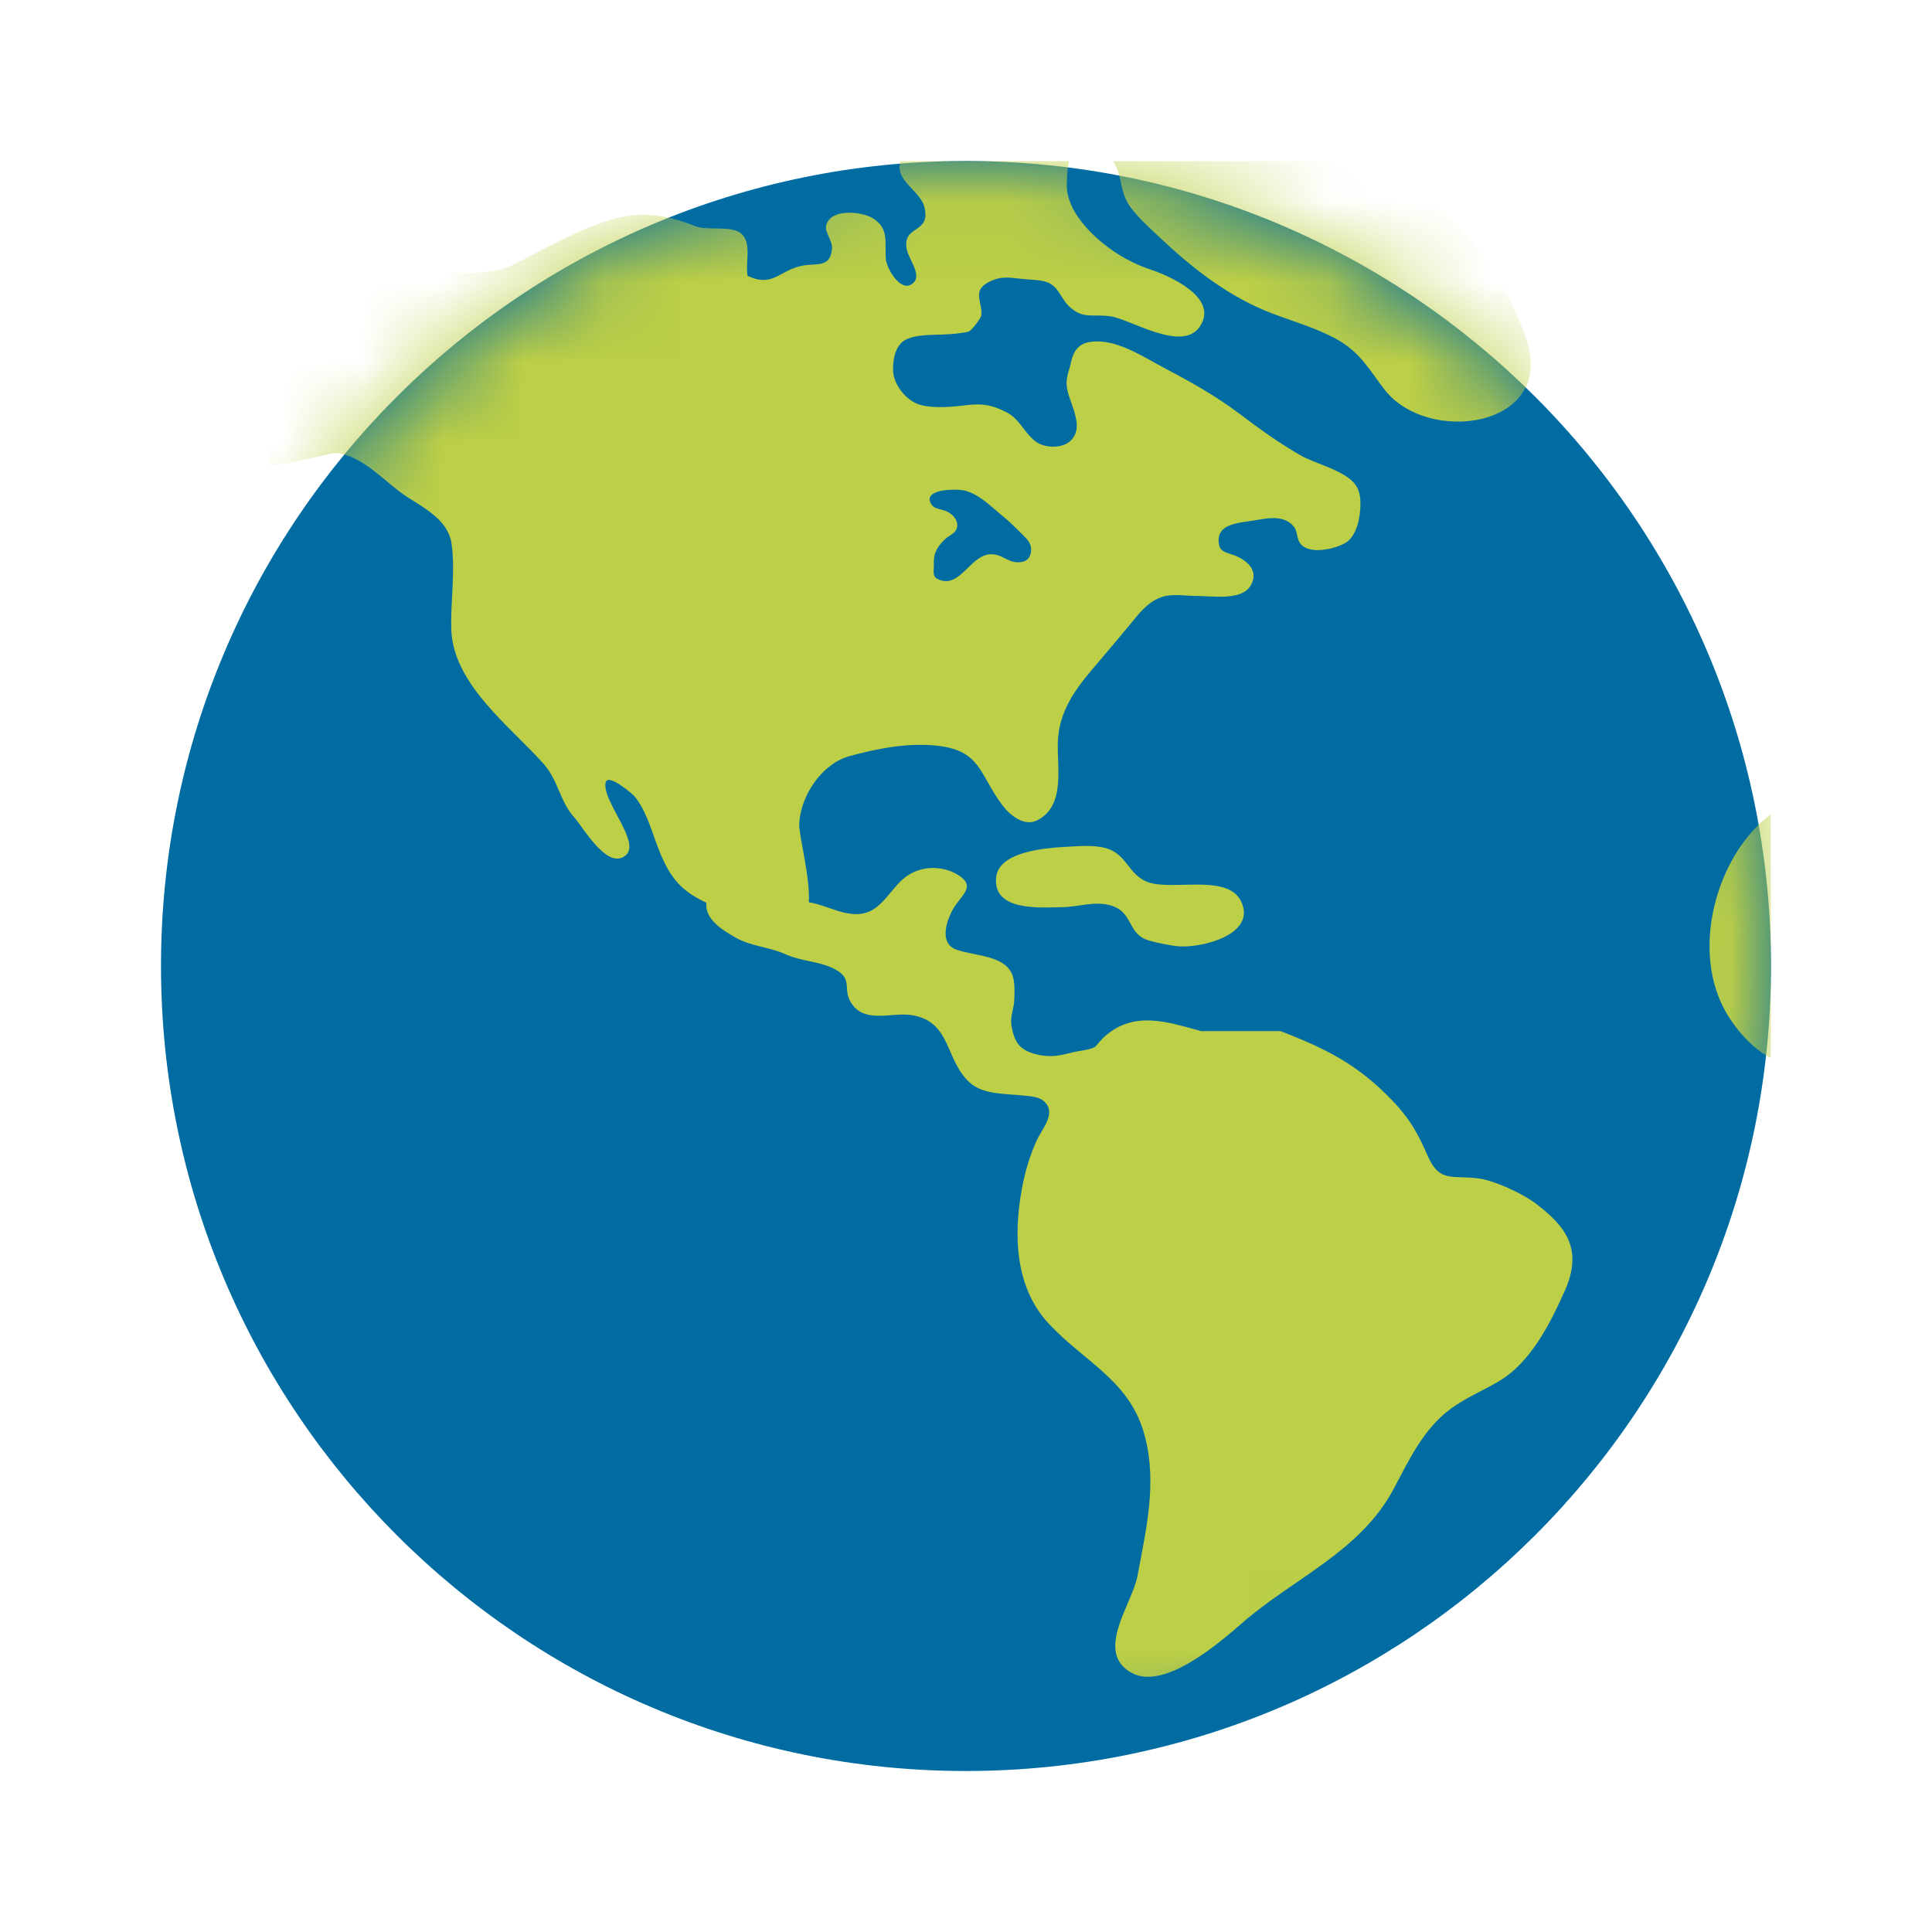 <svg width="24" height="24" viewBox="0 0 24 24" fill="none" xmlns="http://www.w3.org/2000/svg">
<g clip-path="url(#clip0_4127_36961)">
<path d="M22 12C22 17.522 17.522 22 11.998 22C6.478 22 2 17.522 2 12C2 6.476 6.478 2 11.998 2C17.522 2 22 6.476 22 12Z" fill="#006CA2"/>
<mask id="mask0_4127_36961" style="mask-type:luminance" maskUnits="userSpaceOnUse" x="2" y="2" width="20" height="20">
<path d="M22 12C22 17.522 17.522 22 11.998 22C6.478 22 2 17.522 2 12C2 6.476 6.478 2 11.998 2C17.522 2 22 6.476 22 12Z" fill="white"/>
</mask>
<g mask="url(#mask0_4127_36961)">
<path d="M19.068 14.944C18.903 14.82 18.567 14.669 18.38 14.641C18.061 14.592 17.888 14.704 17.739 14.366C17.615 14.085 17.522 13.909 17.301 13.676C16.873 13.23 16.487 13.032 15.907 12.809H14.921C14.506 12.696 14.089 12.548 13.72 12.878C13.681 12.913 13.648 12.957 13.612 12.996C13.571 13.04 13.387 13.056 13.328 13.072C13.244 13.092 13.156 13.117 13.068 13.119C12.933 13.122 12.748 13.086 12.655 12.979C12.602 12.918 12.57 12.796 12.562 12.716C12.553 12.61 12.599 12.517 12.6 12.415C12.603 12.324 12.608 12.218 12.583 12.132C12.531 11.951 12.327 11.899 12.168 11.865C12.074 11.844 11.981 11.83 11.885 11.799C11.645 11.717 11.769 11.389 11.871 11.243C11.975 11.094 12.124 10.99 11.874 10.853C11.673 10.745 11.427 10.762 11.249 10.894C11.079 11.023 10.968 11.273 10.762 11.337C10.526 11.412 10.27 11.24 10.047 11.208C10.069 10.911 9.92 10.364 9.928 10.229C9.95 9.873 10.212 9.486 10.556 9.392C10.9 9.298 11.279 9.225 11.636 9.263C12.187 9.321 12.163 9.617 12.451 10.002C12.545 10.127 12.726 10.275 12.889 10.188C13.236 10.006 13.13 9.538 13.141 9.222C13.158 8.731 13.474 8.434 13.775 8.071C13.887 7.937 14 7.805 14.11 7.67C14.209 7.548 14.325 7.433 14.492 7.401C14.608 7.381 14.751 7.403 14.869 7.403C15.06 7.403 15.427 7.467 15.538 7.271C15.642 7.086 15.489 6.958 15.335 6.899C15.273 6.874 15.166 6.861 15.147 6.782C15.082 6.507 15.378 6.498 15.562 6.468C15.728 6.441 15.943 6.386 16.071 6.54C16.127 6.61 16.099 6.693 16.163 6.764C16.281 6.891 16.584 6.819 16.712 6.745C16.859 6.658 16.9 6.416 16.9 6.259C16.9 6.178 16.888 6.093 16.84 6.025C16.715 5.846 16.346 5.764 16.16 5.659C15.89 5.505 15.639 5.323 15.392 5.136C15.103 4.918 14.787 4.742 14.468 4.573C14.193 4.43 13.852 4.193 13.53 4.25C13.405 4.27 13.335 4.361 13.309 4.482C13.291 4.573 13.249 4.666 13.249 4.76C13.251 4.875 13.304 4.98 13.337 5.087C13.378 5.221 13.411 5.357 13.306 5.469C13.205 5.574 12.982 5.571 12.866 5.485C12.724 5.378 12.666 5.207 12.511 5.125C12.338 5.034 12.209 5.009 12.016 5.032C11.835 5.054 11.618 5.076 11.438 5.031C11.265 4.988 11.097 4.779 11.094 4.602C11.09 4.474 11.119 4.297 11.24 4.226C11.383 4.145 11.62 4.165 11.78 4.152C11.813 4.151 11.844 4.148 11.874 4.145C11.879 4.143 11.884 4.143 11.888 4.143C11.893 4.141 11.899 4.141 11.904 4.141C11.95 4.135 11.992 4.13 12.022 4.123C12.02 4.119 12.016 4.116 12.014 4.113C12.039 4.16 12.182 3.953 12.187 3.929C12.212 3.826 12.135 3.705 12.173 3.607C12.201 3.535 12.303 3.489 12.371 3.467C12.476 3.434 12.584 3.453 12.691 3.464C12.778 3.474 12.87 3.474 12.955 3.491C13.152 3.532 13.158 3.686 13.28 3.805C13.456 3.97 13.563 3.898 13.793 3.929C14.039 3.962 14.687 4.386 14.906 4.055C15.152 3.686 14.492 3.414 14.287 3.346C13.965 3.24 13.645 3.021 13.434 2.754C13.331 2.622 13.249 2.462 13.252 2.289C13.257 2.149 13.252 1.934 13.383 1.844C13.414 1.824 13.448 1.811 13.485 1.81C13.549 1.804 13.62 1.8 13.673 1.832C13.752 1.881 13.816 1.975 13.857 2.055C13.943 2.228 13.914 2.393 14.038 2.566C14.162 2.734 14.324 2.87 14.474 3.012C14.866 3.376 15.298 3.7 15.799 3.892C16.069 3.995 16.354 4.075 16.61 4.217C16.9 4.38 17.007 4.591 17.2 4.841C17.742 5.537 19.332 5.31 18.96 4.212C18.68 3.389 18.134 2.683 17.404 2.237C17.054 2.024 16.74 1.727 16.387 1.529C15.943 1.282 15.412 1.207 14.919 1.125C14.336 1.029 13.764 0.985 13.175 0.958C12.746 0.94 12.292 0.87 11.936 1.159C11.745 1.312 11.186 1.841 11.175 2.061C11.164 2.272 11.441 2.385 11.485 2.578C11.502 2.661 11.508 2.735 11.444 2.798C11.373 2.867 11.276 2.889 11.26 2.999C11.247 3.095 11.284 3.159 11.321 3.241C11.351 3.304 11.415 3.425 11.361 3.496C11.214 3.679 11.018 3.348 11.005 3.222C10.987 3.018 11.051 2.841 10.844 2.712C10.704 2.625 10.324 2.588 10.265 2.792C10.237 2.889 10.347 2.983 10.335 3.097C10.308 3.326 10.155 3.268 9.981 3.298C9.676 3.35 9.613 3.577 9.287 3.427C9.255 3.263 9.35 2.999 9.191 2.889C9.064 2.803 8.778 2.866 8.635 2.809C8.276 2.665 7.961 2.619 7.579 2.732C7.175 2.853 6.771 3.092 6.382 3.285C5.881 3.533 5.097 3.214 4.688 3.581L4.68 3.651C4.344 3.648 4.204 3.701 3.969 4.014C3.799 4.239 3.712 4.456 3.61 4.704C3.533 4.892 3.373 5.065 3.343 5.276C3.324 5.423 3.335 5.61 3.357 5.756C3.368 5.838 4.096 5.617 4.189 5.628C4.526 5.672 4.787 5.998 5.057 6.173C5.288 6.319 5.568 6.47 5.609 6.751C5.659 7.09 5.596 7.469 5.606 7.813C5.624 8.496 6.331 9.016 6.753 9.489C6.939 9.7 6.955 9.962 7.139 10.16C7.241 10.272 7.551 10.826 7.777 10.621C7.958 10.457 7.485 9.958 7.522 9.728C7.543 9.588 7.86 9.868 7.879 9.888C8.011 10.046 8.08 10.272 8.149 10.462C8.298 10.872 8.43 11.054 8.775 11.214C8.754 11.411 8.955 11.543 9.134 11.645C9.331 11.757 9.544 11.76 9.753 11.852C9.951 11.942 10.168 11.94 10.352 12.03C10.625 12.162 10.441 12.292 10.595 12.489C10.767 12.709 11.092 12.573 11.323 12.61C11.818 12.687 11.735 13.159 12.042 13.444C12.21 13.602 12.498 13.585 12.71 13.609C12.793 13.618 12.902 13.62 12.968 13.68C13.133 13.826 12.94 14.027 12.877 14.17C12.79 14.361 12.73 14.567 12.693 14.774C12.588 15.353 12.61 15.998 13.031 16.446C13.489 16.935 14.05 17.156 14.225 17.854C14.374 18.437 14.236 19.007 14.129 19.582C14.063 19.928 13.59 20.528 14.06 20.782C14.468 21.004 15.163 20.394 15.43 20.162C16.06 19.612 16.892 19.277 17.307 18.506C17.503 18.14 17.678 17.753 18.022 17.5C18.203 17.367 18.412 17.279 18.605 17.167C19.015 16.933 19.26 16.435 19.444 16.022C19.661 15.521 19.461 15.238 19.068 14.944ZM11.67 6.102C11.782 6.075 11.932 6.082 11.979 6.093C12.16 6.137 12.294 6.278 12.432 6.391C12.533 6.471 12.617 6.556 12.707 6.646C12.765 6.704 12.82 6.756 12.807 6.852C12.798 6.935 12.751 6.976 12.675 6.983C12.539 6.998 12.478 6.908 12.355 6.888C12.064 6.839 11.943 7.329 11.653 7.196C11.579 7.161 11.601 7.1 11.601 7.021C11.599 6.961 11.601 6.908 11.623 6.856C11.651 6.79 11.697 6.735 11.752 6.687C11.786 6.657 11.843 6.633 11.87 6.594C11.934 6.493 11.843 6.386 11.752 6.349C11.695 6.325 11.612 6.324 11.576 6.273C11.508 6.178 11.574 6.127 11.67 6.102ZM23.315 11.541C23.312 11.07 23.334 10.424 22.941 10.083C22.578 9.767 22.13 9.959 21.83 10.261C21.249 10.847 21.013 11.953 21.497 12.665C21.676 12.928 21.904 13.149 22.203 13.218C22.495 13.285 23.053 13.321 23.196 13.023C23.277 12.851 23.246 12.65 23.246 12.463C23.244 12.145 23.318 11.857 23.315 11.541Z" fill="#BDCF46"/>
<path d="M14.223 10.943C14.079 10.87 14.024 10.748 13.928 10.65C13.88 10.603 13.824 10.562 13.742 10.537C13.588 10.493 13.393 10.511 13.235 10.52C13.001 10.534 12.404 10.573 12.374 10.902C12.335 11.321 12.911 11.274 13.197 11.269C13.393 11.266 13.584 11.194 13.78 11.243C14.068 11.313 14.003 11.569 14.226 11.667C14.306 11.701 14.555 11.749 14.632 11.755C14.918 11.78 15.604 11.615 15.422 11.207C15.257 10.831 14.517 11.089 14.223 10.943Z" fill="#BDCF46"/>
</g>
</g>
<defs>
<clipPath id="clip0_4127_36961">
<rect width="20" height="20" fill="white" transform="translate(2 2)"/>
</clipPath>
</defs>
</svg>

